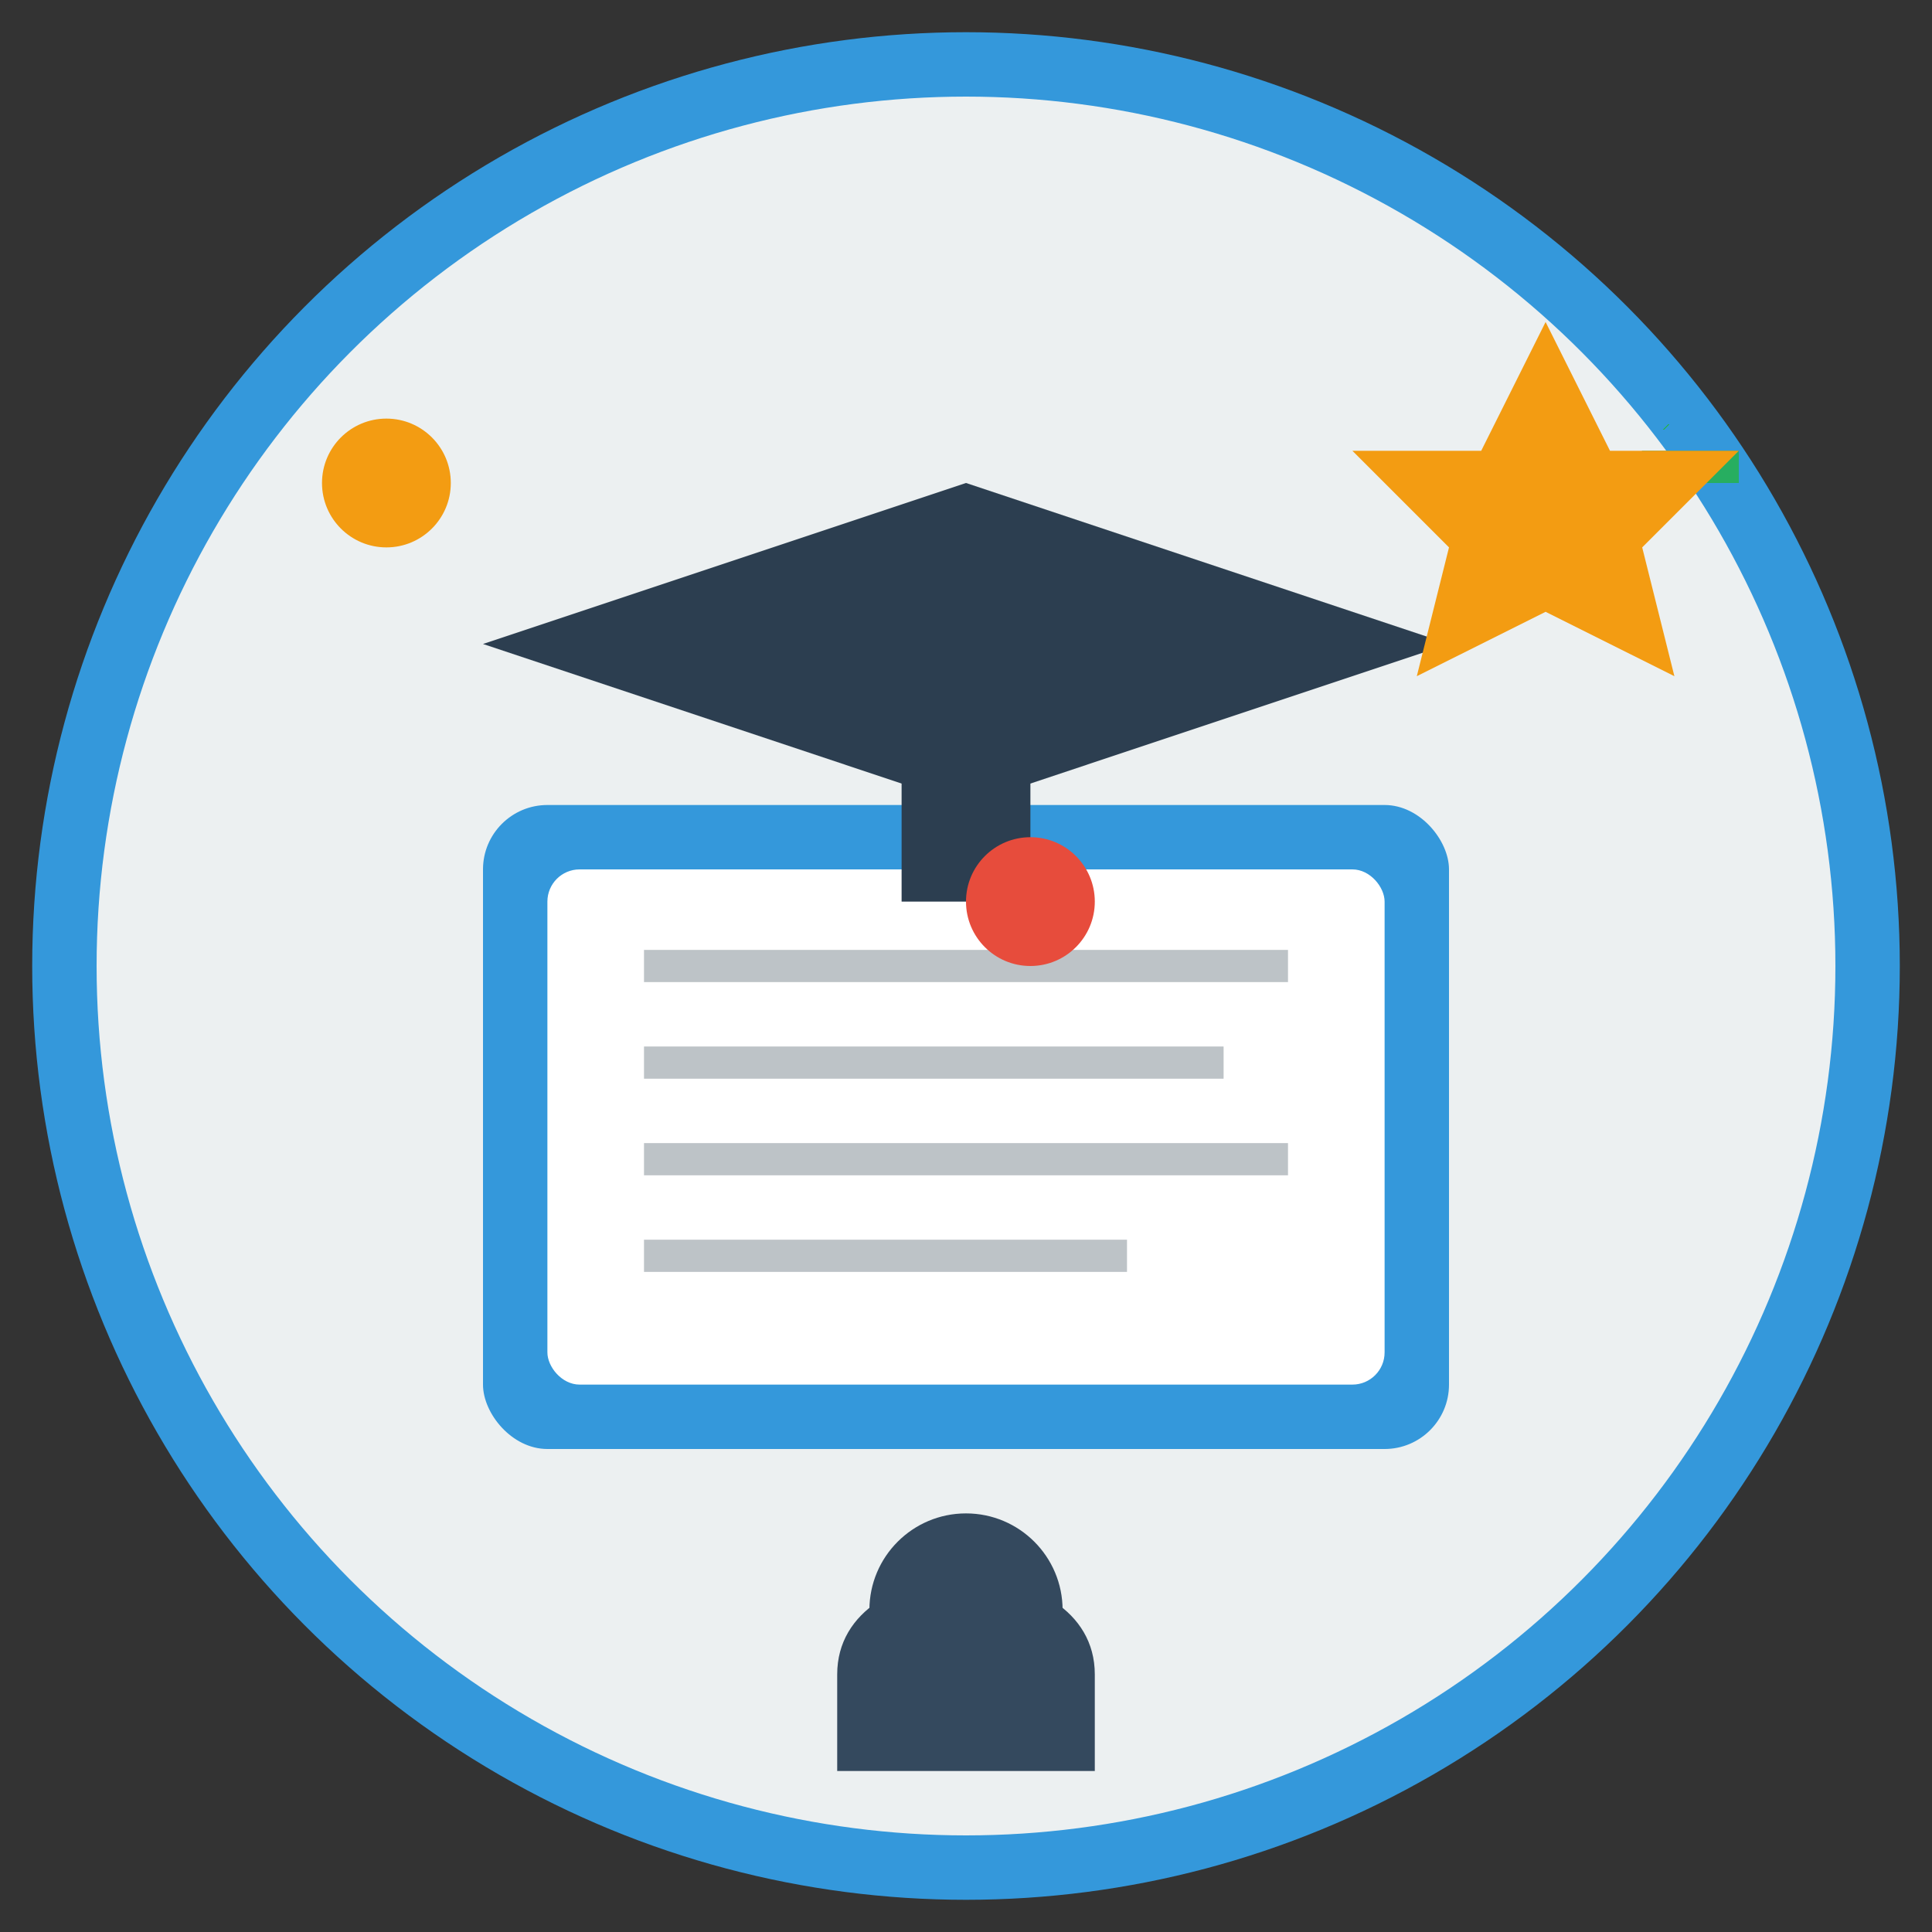 <svg width="60" height="60" viewBox="0 0 60 60" fill="none" xmlns="http://www.w3.org/2000/svg">
  <rect x="0" y="0" width="60" height="60" fill="#333333" stroke="none"/>
  <!-- Background circle -->
  <circle cx="30" cy="30" r="28" fill="#ecf0f1" stroke="#3498db" stroke-width="2"/>
  
  <!-- Book base -->
  <rect x="15" y="25" width="30" height="20" rx="2" fill="#3498db"/>
  <rect x="17" y="27" width="26" height="16" rx="1" fill="white"/>
  
  <!-- Book pages -->
  <line x1="20" y1="30" x2="40" y2="30" stroke="#bdc3c7" stroke-width="1"/>
  <line x1="20" y1="33" x2="38" y2="33" stroke="#bdc3c7" stroke-width="1"/>
  <line x1="20" y1="36" x2="40" y2="36" stroke="#bdc3c7" stroke-width="1"/>
  <line x1="20" y1="39" x2="35" y2="39" stroke="#bdc3c7" stroke-width="1"/>
  
  <!-- Graduation cap -->
  <path d="M15 20L30 15L45 20L30 25L15 20Z" fill="#2c3e50"/>
  <rect x="28" y="20" width="4" height="8" fill="#2c3e50"/>
  <circle cx="32" cy="28" r="2" fill="#e74c3c"/>
  
  <!-- Person icon -->
  <circle cx="30" cy="50" r="3" fill="#34495e"/>
  <path d="M26 52c0-2 2-3 4-3s4 1 4 3v3h-8v-3z" fill="#34495e"/>
  
  <!-- Growth arrow -->
  <path d="M50 15L52 13L51 14h3v1h-3l1 1z" fill="#27ae60"/>
  
  <!-- Knowledge symbols -->
  <circle cx="12" cy="15" r="2" fill="#f39c12"/>
  <polygon points="48,10 50,14 54,14 51,17 52,21 48,19 44,21 45,17 42,14 46,14" fill="#f39c12"/>
</svg>
